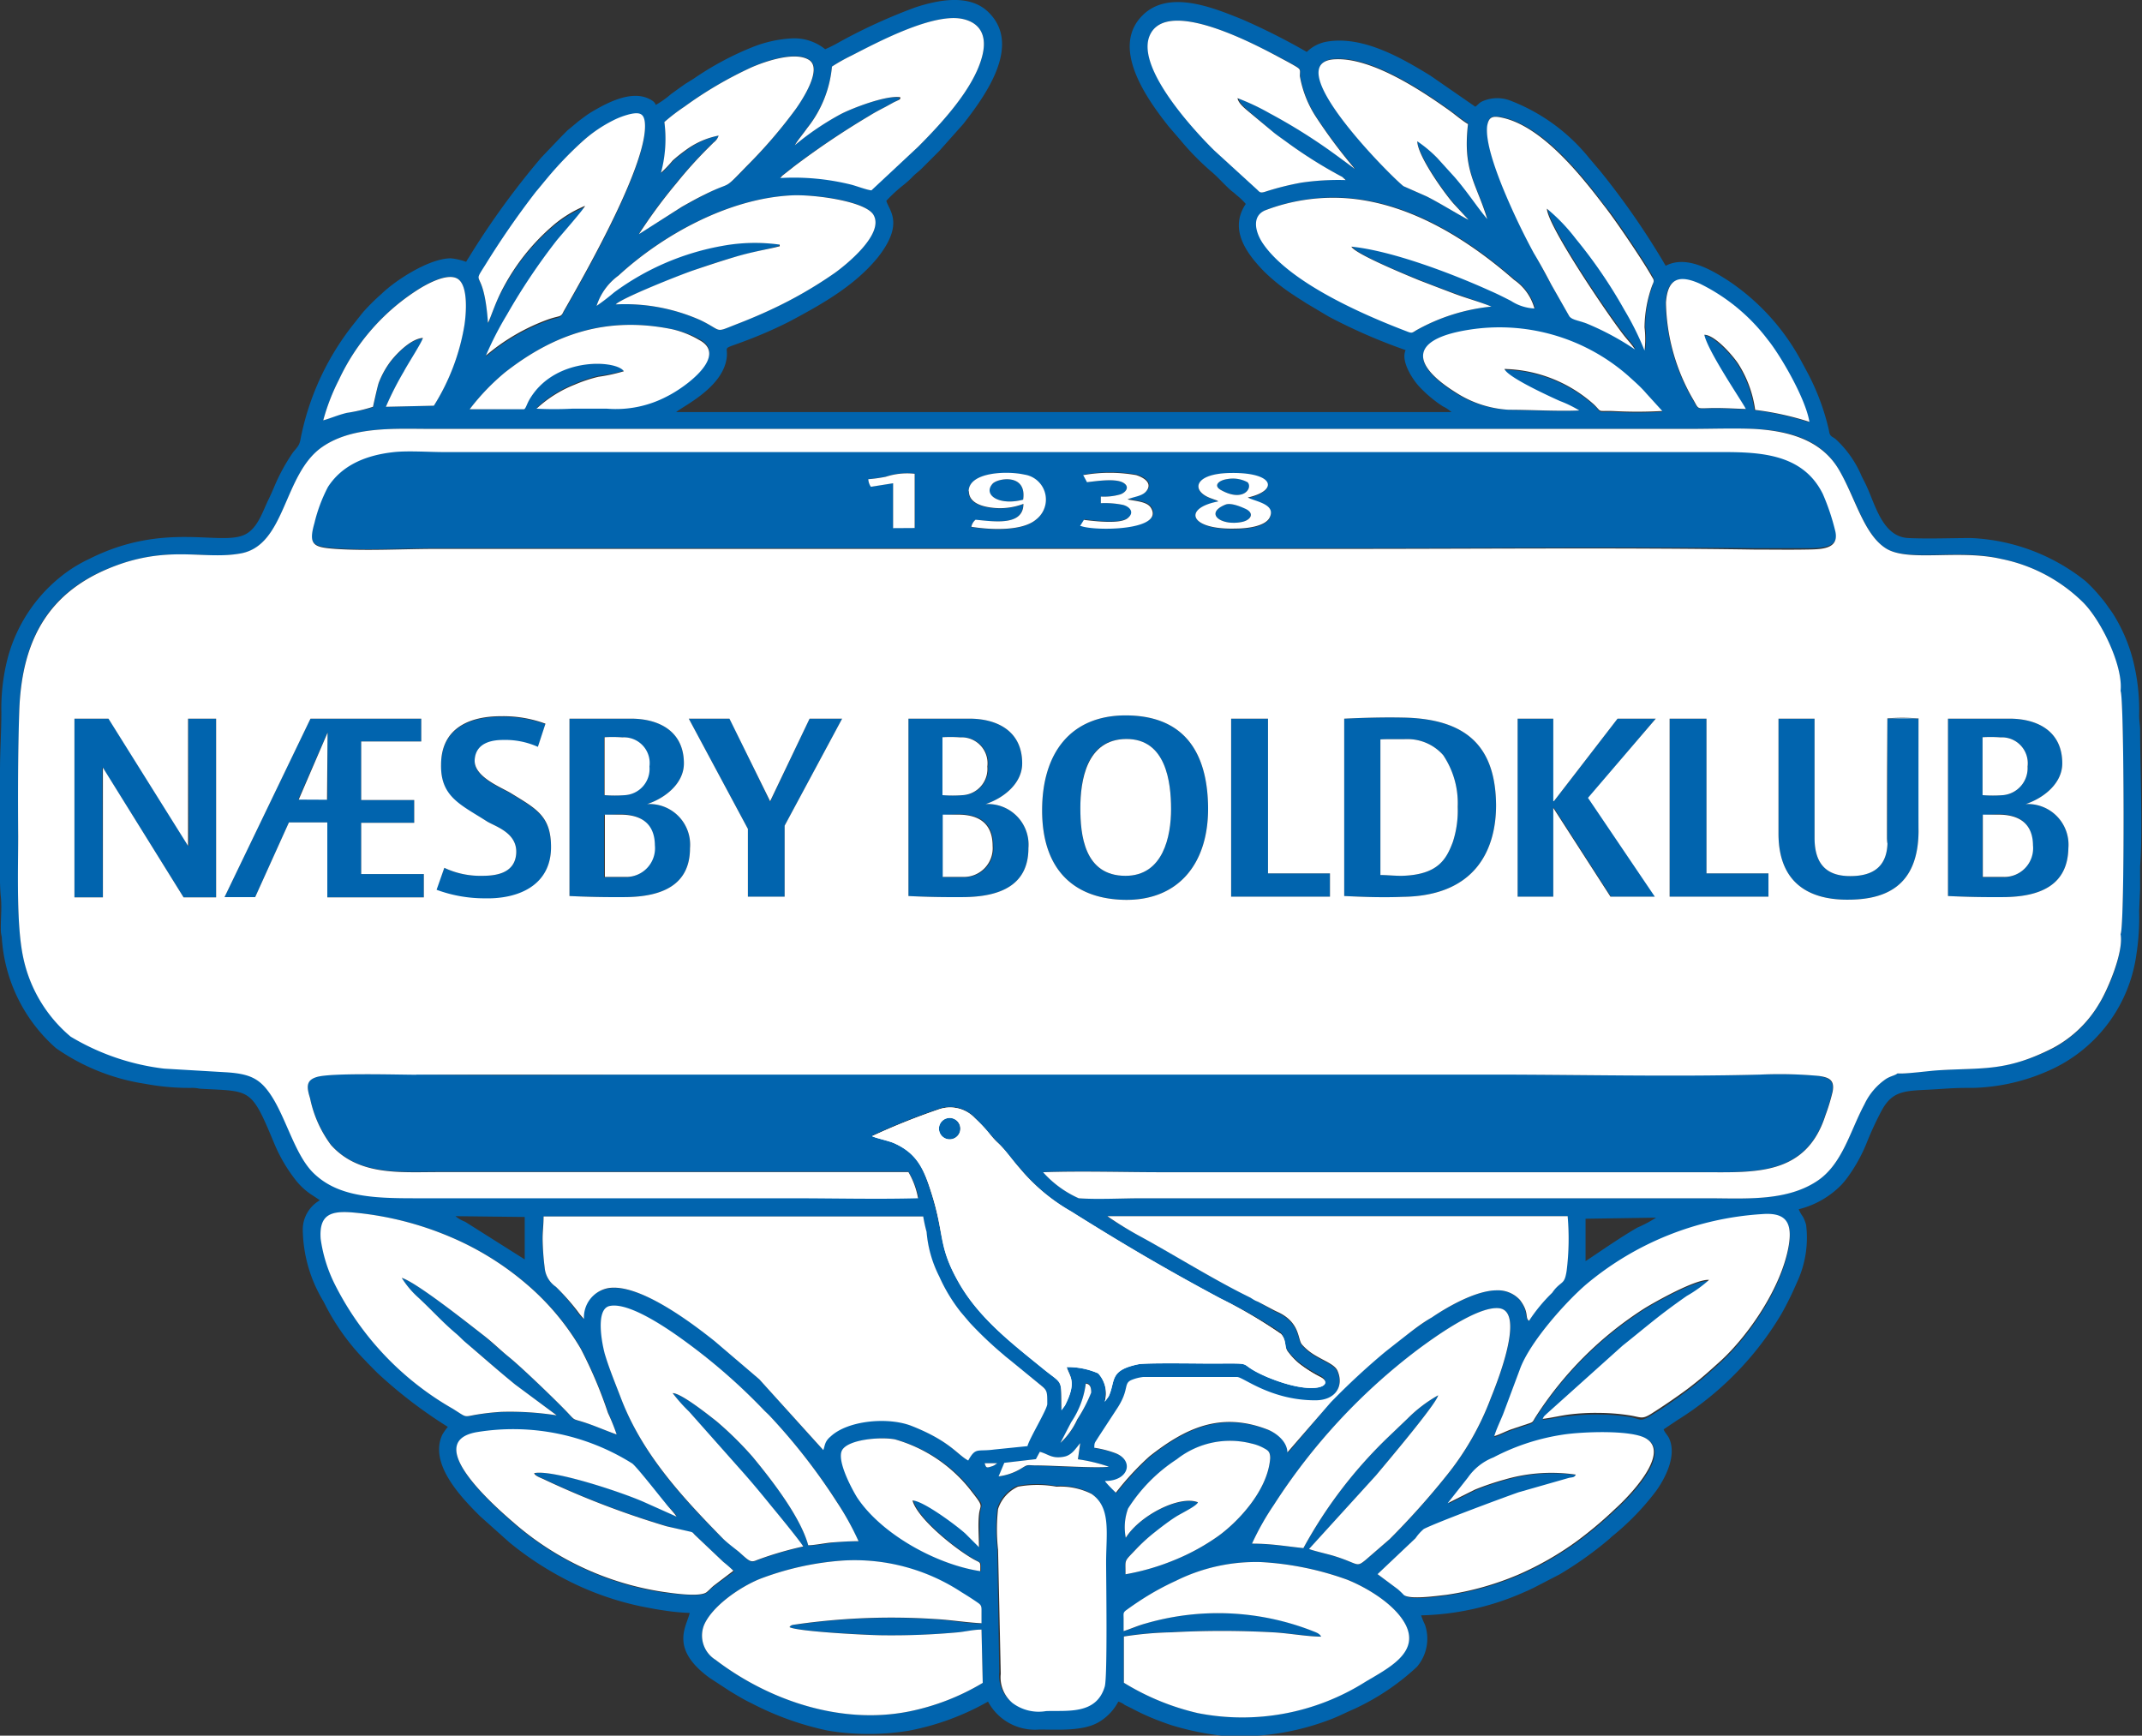 <svg xmlns="http://www.w3.org/2000/svg" viewBox="0 0 157.98 128"><rect x="0" y="0" width="157.98" height="128" fill="#333333" stroke="none"/><defs><style>.cls-1{fill:#0164ae;}.cls-1,.cls-2,.cls-3{fill-rule:evenodd;}.cls-2{fill:#84b4d7;}.cls-3{fill:#fff;}</style></defs><g id="Layer_2" data-name="Layer 2"><g id="Layer_1-2" data-name="Layer 1"><path class="cls-1" d="M60.86,3.63a3.64,3.64,0,0,0-2.45-.8,9.18,9.18,0,0,0-3,.68,22.37,22.37,0,0,0-4.26,2.3l-.58.36c-.38.26-.72.51-1.08.77a6.87,6.87,0,0,1-1.13.8c-.06-.24-.32-.37-.53-.47-1.34-.63-3.14.36-4.22,1-.33.2-.62.43-.93.66l-.83.69-.4.4-1.52,1.59a59.3,59.3,0,0,0-5.25,7.21c-.12.2-.2.3-.3.49a4.68,4.68,0,0,0-1.13-.26c-1.55,0-4,1.55-5.12,2.63a15.76,15.76,0,0,0-1.36,1.35L26,24a19.71,19.71,0,0,0-3.83,8.36c-.08.54-.32.68-.6,1.06a14.12,14.12,0,0,0-1.37,2.54c-.12.28-.22.51-.35.78-.45.89-.81,2.19-1.76,2.67-1.77.91-5.94-1-11.51,1.81a10.55,10.55,0,0,0-1.4.79A11.47,11.47,0,0,0,.56,48.56a14.93,14.93,0,0,0-.46,4C.1,54,0,55.38,0,56.91c0,1.7-.1,7.79.06,9.22.08.71,0,1.53,0,2.25,0,.35,0,.39.07.72a11.83,11.83,0,0,0,4,8.2,15.53,15.53,0,0,0,6.58,2.63,17.53,17.53,0,0,0,3.48.3c.36,0,.42.06.72.07,3.59.19,3.61-.07,5.28,3.94a11.59,11.59,0,0,0,1.69,2.88,5,5,0,0,0,1.24,1.08l.36.24c.14.09,0,0,.11.08a2.49,2.49,0,0,0-1.26,2.12A10.49,10.49,0,0,0,23.87,96,16.67,16.67,0,0,0,27,100.4l.06.07.75.76a34.33,34.33,0,0,0,5.22,4,3.93,3.93,0,0,0-.41.58c-1,2.16,1.42,4.64,2.78,6l2.17,1.94a23.48,23.48,0,0,0,3.68,2.48,21.79,21.79,0,0,0,6,2.23c.62.12,1.09.22,1.74.31a15.38,15.38,0,0,0,1.88.18c-.23,1-1.51,2.61,1.45,4.78l1.53,1c.52.31,1,.61,1.61.9a21.87,21.87,0,0,0,5.6,2,18.31,18.31,0,0,0,6,0,19,19,0,0,0,5.81-2.14,3.92,3.92,0,0,0,3.78,2.06c1.41,0,3.25.14,4.41-.56a3.79,3.79,0,0,0,1.42-1.5,1.47,1.47,0,0,1,.48.25l.49.24a17.08,17.08,0,0,0,2,.91c.35.13.74.28,1.08.38a20.6,20.6,0,0,0,3.64.74,18.71,18.71,0,0,0,7.89-1.18c.65-.24,1.17-.52,1.8-.79a17.54,17.54,0,0,0,4.64-3.11,3.19,3.19,0,0,0,.6-3.1,6.53,6.53,0,0,1-.29-.7,19.81,19.81,0,0,0,7.67-1.74c.27-.11.39-.18.63-.29l1.93-1a26.69,26.69,0,0,0,3.6-2.56c.1-.08.14-.13.24-.22a18.91,18.91,0,0,0,3.29-3.4c.65-.92,1.52-2.58.93-3.85-.11-.24-.34-.44-.4-.66l1-.67a23.19,23.19,0,0,0,7.68-7.83,23.55,23.55,0,0,0,1.14-2.31,7.78,7.78,0,0,0,.69-4.25,2.67,2.67,0,0,0-.24-.62,2.75,2.75,0,0,1-.31-.55,6.63,6.63,0,0,0,3.16-1.81,6.08,6.08,0,0,0,.39-.47,11.69,11.69,0,0,0,1.51-2.73,24.1,24.1,0,0,1,1.08-2.31c.78-1.4,1.65-1.41,3.47-1.5,1.32-.07,1.77-.14,3.24-.13a14.58,14.58,0,0,0,5.52-1.24,11,11,0,0,0,6.54-8.63,17.78,17.78,0,0,0,.2-3.19l.07-1.59c0-.52,0-1.21,0-1.72.2-2.39,0-7.54,0-10,0-.4-.07-.64-.07-1.12a15.06,15.06,0,0,0-.48-4.16,12.13,12.13,0,0,0-1.4-3.24c-.16-.26-.29-.41-.46-.66a7,7,0,0,0-.52-.67,11,11,0,0,0-1.1-1.16,14.53,14.53,0,0,0-8.43-3.17c-1.49,0-3.17.07-4.64,0-1.88-.09-2.42-2.42-3.07-3.82-.12-.27-.25-.5-.37-.75a7.86,7.86,0,0,0-1.92-2.73c-.2-.16-.35-.17-.44-.4a2.47,2.47,0,0,1-.06-.29,17.32,17.32,0,0,0-1.56-4.19l-.4-.74a16.49,16.49,0,0,0-5.5-6.09c-1.25-.8-3.06-1.86-4.57-1.07A56.67,56.67,0,0,0,118,12.59l-.79-.93a13.83,13.83,0,0,0-5.87-4.26,2.7,2.7,0,0,0-2.05.09c-.26.14-.26.23-.48.38L105.5,5.58c-2.13-1.31-4.94-2.93-7.57-2.52a2.79,2.79,0,0,0-1.55.77,48.17,48.17,0,0,0-4.76-2.4C89.55.6,86.26-.79,84.31,1.09c-2.47,2.38.27,6.2,1.88,8.23l.86,1a19.52,19.52,0,0,0,2.19,2.25c.57.46,1,1,1.6,1.52a3.18,3.18,0,0,1,.36.3,4.68,4.68,0,0,1,.68.65c-1.27,1.89.08,3.68,1.37,5a14,14,0,0,0,2.22,1.76c.29.2.57.36.85.55l1.68,1a41.16,41.16,0,0,0,5.67,2.47c-.39.83.57,2.27,1.11,2.8a9.28,9.28,0,0,0,1.64,1.35,2.56,2.56,0,0,1,.63.42H49.87c.51-.44,3.26-1.72,3.69-3.79.27-1.32-.7-.62,2-1.69.91-.36,1.75-.74,2.61-1.17C60.5,22.5,63,21.12,64.73,19c2-2.53.83-3.48.64-4.19a11,11,0,0,1,1.32-1.21,6.24,6.24,0,0,0,.65-.6c.23-.23.42-.35.67-.6l1.25-1.25,1.78-2c1.65-2.11,4.39-5.89,1.8-8.31C71.44-.46,69.18,0,67.52.54A41.15,41.15,0,0,0,62,3.05,10.65,10.65,0,0,1,60.86,3.63Zm38.41,9.64a18.66,18.66,0,0,0-3.27.19,20.51,20.51,0,0,0-2.7.68c-.37.11-.39,0-.6-.2l-3.12-2.85c-.86-.84-5.88-5.95-4.76-8.49,1.26-2.86,7.88.76,9.74,1.72.34.18.79.41,1.11.62s.19.26.22.66a8,8,0,0,0,1.18,3A38.48,38.48,0,0,0,100,12.49c-.65-.43-1.33-1-2-1.46a41.72,41.72,0,0,0-4.3-2.66,16.65,16.65,0,0,0-2.36-1.11c.07.37.55.74.83,1L94,9.82c.34.27.64.47,1,.73A33.71,33.71,0,0,0,99,13.05ZM61.36,4.91A13.37,13.37,0,0,1,62.8,4.1c2-1,6.14-3.23,8.29-2.68,1.31.33,1.75,1.36,1.31,2.87-.69,2.39-3.1,4.94-4.68,6.53L64.27,14c-.41,0-1.08-.32-1.52-.43a17.51,17.51,0,0,0-5.21-.48l0,0,.07-.09,0,0,.89-.7a60.4,60.4,0,0,1,5.55-3.73c.38-.24.77-.44,1.19-.66l.6-.33c.45-.24.46-.19.49-.38C65.36,7,62.8,8,62,8.42a20.56,20.56,0,0,0-3.4,2.29c.23-.39.61-.83.91-1.26A8.48,8.48,0,0,0,61.36,4.91ZM49,9a14.16,14.16,0,0,1,1.51-1.16,28.82,28.82,0,0,1,4.93-2.89c.91-.4,3.15-1.22,4.23-.56s-.54,3-.93,3.59a36.11,36.11,0,0,1-3.63,4.26c-1.88,1.94-1,1-3.12,2.12-.6.29-1.11.58-1.68.9l-3.21,2a38.12,38.12,0,0,1,2.79-3.78,31.6,31.6,0,0,1,2.32-2.58l.4-.4A1,1,0,0,0,53,10a6,6,0,0,0-2.42,1.12,11.28,11.28,0,0,0-.95.76,8.72,8.72,0,0,1-.86.9A9.61,9.61,0,0,0,49,9Zm59.33,7.22c-.41-.18-2.17-1.27-3.1-1.73l-1.7-.75c-.94-.75-9.41-9.22-5-9.41,2.68-.11,6.29,2.28,8.39,3.78.43.31,1,.78,1.37,1-.4,3.51.61,4.4,1.42,7-.68-.78-1.36-1.92-2.4-3.08L106,11.65a9.56,9.56,0,0,0-1.46-1.27c0,1,1.9,3.7,2.66,4.58ZM36,23.84c-.31-4.28-1.29-2.54-.17-4.32a62.26,62.26,0,0,1,3.69-5.33c.28-.36.52-.66.83-1A26.82,26.82,0,0,1,43,10.39a10.18,10.18,0,0,1,2.19-1.46,5.82,5.82,0,0,1,1.29-.48c.7-.15,1,0,1.07.62.32,2.88-4.18,10.82-6,14-.25.45-.26.26-1.2.6a15,15,0,0,0-4.52,2.64,24.14,24.14,0,0,1,1.54-3,45.91,45.91,0,0,1,3.67-5.48c.23-.29,2-2.32,2.1-2.56a8.82,8.82,0,0,0-2.5,1.57,15.78,15.78,0,0,0-3.49,4.39C36.53,22.28,36.2,23.43,36,23.84Zm82.6-8.4c.71.91,2.68,3.82,3.29,4.93.17.3.08.36,0,.67a9.35,9.35,0,0,0-.55,3.06,6.93,6.93,0,0,1,0,1.7,21.14,21.14,0,0,0-1.49-3,35.8,35.8,0,0,0-3.58-5.24,13.37,13.37,0,0,0-2.13-2.22c0,1.2,4.3,7.55,5.59,9.23.29.39.67.77.9,1.15A19.86,19.86,0,0,0,117,23.83c-.59-.22-1.07-.26-1.26-.53L114.42,21c-.44-.78-.85-1.57-1.28-2.37a50,50,0,0,1-2.34-4.95c-.42-1.06-1.23-3.18-1.1-4.39.07-.7.39-.8,1.11-.64C113.93,9.3,117,13.33,118.57,15.44ZM44,22.56a4.43,4.43,0,0,1,1.61-2.24c3.24-3,8.07-5.67,12.73-5.91,1.59-.09,5.38.36,6.05,1.4.92,1.44-2.15,3.83-2.82,4.31a31.09,31.09,0,0,1-4.71,2.71c-.83.39-1.74.77-2.65,1.12-1.54.61-.92.46-2.54-.33a13.68,13.68,0,0,0-6.27-1.17c.4-.45,4.81-2.17,5.78-2.52s2-.69,3.11-1,2-.48,2.9-.72c.35-.1.22,0,.27-.19a13.21,13.21,0,0,0-4.2.09,19.06,19.06,0,0,0-8,3.43A16.44,16.44,0,0,1,44,22.56Zm66,.05a14.17,14.17,0,0,0-5.5,1.73c-.3.19-.32.23-.69.08-3.39-1.29-8.71-3.65-10.64-6.52-.52-.79-.82-1.95.17-2.4a14,14,0,0,1,6.28-.88c4.61.43,8.81,3.12,12.1,6a3.76,3.76,0,0,1,1.5,2.11,3.45,3.45,0,0,1-1.73-.56c-.5-.26-1-.51-1.51-.74-2.8-1.25-7.28-3-10.26-3.26.24.57,4.47,2.28,5,2.48.88.36,1.71.67,2.62,1S109.18,22.27,110,22.61ZM23.84,31A15.35,15.35,0,0,1,25,28a15.8,15.8,0,0,1,5.77-6.62c.57-.36,2.22-1.35,3-.81s.6,2.58.47,3.42A16.06,16.06,0,0,1,32,29.92L28.46,30a23.38,23.38,0,0,1,1.33-2.57c.27-.52,1.33-2.15,1.4-2.47-1,.07-2.11,1.33-2.5,1.89a6.49,6.49,0,0,0-.76,1.43c-.1.29-.39,1.72-.42,1.76a12.27,12.27,0,0,1-1.94.39C24.91,30.59,24.41,30.82,23.84,31Zm104.89-.82c-.76,0-1.49-.08-2.26-.07-1.45,0-1.15.18-1.63-.64a14.69,14.69,0,0,1-2-7.14c.1-1.84,1-2,2.47-1.39a14,14,0,0,1,5,4.12c.88,1.1,2.79,4.3,3.08,6.07a21.77,21.77,0,0,0-4-.88,8.44,8.44,0,0,0-1.24-3.39c-.36-.56-1.72-2.11-2.51-2.15C125.94,26,128.56,29.76,128.73,30.16Zm-94.09,0a16.66,16.66,0,0,1,2.61-2.72c3.54-2.77,7.41-4.2,12.32-3.18a6.93,6.93,0,0,1,2,.72c2.19,1.14-1,3.48-2.34,4.15a8.09,8.09,0,0,1-4.45.92c-.86,0-1.71,0-2.58,0a25.5,25.5,0,0,1-2.62,0,9,9,0,0,1,2.81-1.77,10.76,10.76,0,0,1,1.74-.58A12.85,12.85,0,0,0,46,27.35c-.51-.81-4.9-1.1-6.84,1.89a3.1,3.1,0,0,0-.26.47c-.07.14-.17.4-.27.44Zm81.84.09c-1.63.07-3.53,0-5.19-.05A8,8,0,0,1,107.38,29c-3.29-2.05-3.45-3.92.89-4.62a14.38,14.38,0,0,1,11.81,3.38c.46.42.92.81,1.33,1.25l1.19,1.36a32.51,32.51,0,0,1-3.69,0c-1.16,0-.74.11-1.35-.48a10.26,10.26,0,0,0-6.6-2.62c.22.61,3.39,2.05,4.08,2.36A8.74,8.74,0,0,1,116.48,30.27ZM156.39,51c.28.4.33,17.37,0,17.93.25,1.38-1,4.28-1.57,5.11a8.69,8.69,0,0,1-3.41,3.28C148,79,146.3,78.72,143,78.92c-.74,0-2.48.29-3.05.23-.17.15-.46.18-.82.39a4.66,4.66,0,0,0-1.62,1.89c-1.07,2-1.64,4.49-3.57,5.71-2.32,1.47-5.33,1.22-8,1.22H84.19c-1.43,0-3.26.1-4.63,0a7.76,7.76,0,0,1-2.63-1.92c2.88-.11,5.95,0,8.85,0h39.83c3.78,0,7.57.29,9-4.19a14.42,14.42,0,0,0,.53-1.74c.15-.87-.27-1-1-1.17a31.38,31.38,0,0,0-4.35-.1c-6.55.16-13.24,0-19.81,0H50.53c-6.61,0-13.22.07-19.82,0-1.28,0-6.24-.15-7.32.16-.85.24-.77.77-.52,1.58a8.67,8.67,0,0,0,1.54,3.43c2,2.29,5.09,2,7.89,2H67a5.82,5.82,0,0,1,.75,1.91c-3.08.08-6.26,0-9.36,0H30.52c-3.11,0-5.68-.13-7.46-1.92-1.41-1.42-2-4.33-3.3-6-.76-1-1.56-1.29-3.23-1.38l-4.42-.26a17.35,17.35,0,0,1-6.9-2.36,10.41,10.41,0,0,1-3.5-5.85c-.51-2.39-.35-6.33-.37-8.92,0-3,0-6.19.08-9.21.18-5.53,2.36-9.2,7.72-10.91,3.73-1.19,6.06-.24,8.59-.68,3.38-.59,3.15-5.86,6.05-7.87,2.22-1.54,5.34-1.33,8-1.33h92.91c1.51,0,3.15-.06,4.64,0,2.57.1,5,.76,6.29,3,1.21,2,1.86,4.79,3.47,5.81s5.38,0,8.5.78a11.91,11.91,0,0,1,6.06,3.22C155,45.8,156.59,49.14,156.39,51ZM64.32,83.75a49.72,49.72,0,0,1,5-2,2.51,2.51,0,0,1,2.58.67c1,1,1,1.13,1.69,1.82s1,1.25,1.59,1.85A13.9,13.9,0,0,0,79,89.34c3.75,2.35,7,4.27,11,6.41a36,36,0,0,1,4.45,2.51c.41.45.25,1,.47,1.26a5,5,0,0,0,.86.92,9.69,9.69,0,0,0,1.58,1c1.09.58-.35,1.49-3.92,0-2.61-1.09-.41-1-4.29-1-.89,0-4.64-.06-5.21.05-2.16.45-1.67,1.22-2.2,2.37l-.29.4a2.19,2.19,0,0,0-.49-2.1,5.62,5.62,0,0,0-2.32-.46c.22.72.78,1.07-.13,2.84l-.25.34c0-2.33.14-1.82-1.29-3-2.27-1.83-4.93-3.87-6.34-6.45s-1-3.45-2-6.59c-.54-1.7-1-2.87-2.72-3.64C65.59,84.1,64.53,83.88,64.32,83.75ZM33.59,89.69l5.11.06v3.13L34.3,90.1a2.46,2.46,0,0,1-.66-.37Zm48.08,0H115.6a19.11,19.11,0,0,1-.07,4c-.15,1-.32.78-.84,1.35a3.4,3.4,0,0,0-.23.3,12.08,12.08,0,0,0-1.71,2.07c-.32-.24,0-.59-.66-1.53a2.18,2.18,0,0,0-1.72-.72c-1.59,0-3.76,1.36-4.79,2-.68.45-1.33.92-2,1.41l-.23.18-.74.58-.48.38a52.88,52.88,0,0,0-4,3.71L95,107.14c0-.85-.9-1.48-1.53-1.71-3.42-1.29-6-.08-8.64,2a20.41,20.41,0,0,0-2.48,2.68c-.06,0-.75-.78-.8-.86,1.8,0,2.17-1.57.69-2.08a7.63,7.63,0,0,0-1.48-.37c0-.4,0-.34.29-.77l1.28-2c1-1.49.51-1.92,1.11-2.2a3.24,3.24,0,0,1,.89-.23h6.89c.45,0,2.47,1.72,5.77,1.72,1.54,0,2.11-1.09,1.64-2.17-.2-.46-.89-.69-1.64-1.14a4,4,0,0,1-1-.82c-.29-.39-.15-1.44-1.44-2.21-.22-.13-.39-.19-.62-.31L92.78,96c-.25-.12-.36-.21-.59-.33l-.62-.31c-2.48-1.24-5.24-3-7.6-4.26A26.18,26.18,0,0,1,81.67,89.71ZM116.94,93l0-3.12,5.2-.08a9.1,9.1,0,0,1-1.35.72C119.49,91.24,117,93,116.94,93ZM45.48,105.8c-.8-.28-1.54-.64-2.44-.91s-.62-.11-1.1-.62c-.77-.83-3.45-3.41-4.39-4.17-.62-.5-1.16-1-1.82-1.56-1.1-.85-5-4-6.1-4.29a6.73,6.73,0,0,0,1.24,1.47c1,.91,1.77,1.81,2.78,2.65.25.21.44.43.69.64,1.18.95,2.3,2,3.66,3.1l3.09,2.28a22.34,22.34,0,0,0-4.06-.26,17.71,17.71,0,0,0-1.94.22c-.89.16-.61.21-1.67-.45a21.87,21.87,0,0,1-8.68-9.14,10.78,10.78,0,0,1-1.06-3.39c-.13-1.85.81-2.09,2.5-1.93a23.71,23.71,0,0,1,7.06,1.79,21.5,21.5,0,0,1,5.54,3.41,18.64,18.64,0,0,1,4.09,4.85,32.6,32.6,0,0,1,2,4.72A15.1,15.1,0,0,1,45.48,105.8Zm68.3-1.08c.1-.22.09-.18.32-.4l5.57-5c1.91-1.52,2.61-2.18,4.74-3.67a9.35,9.35,0,0,0,1.64-1.18c-1-.08-4,1.62-4.72,2.07a26.4,26.4,0,0,0-8.12,8.11c-.17.29-.15.31-.46.41l-1.29.43c-.44.16-.84.38-1.25.5.15-.51.44-1.11.65-1.62l1.23-3.29c.71-2.06,3.4-5.06,4.93-6.33a22.31,22.31,0,0,1,12.91-5.09c1.73-.14,2.33.51,2,2.29-.52,3.12-3,6.67-5,8.51-.91.82-1.44,1.31-2.44,2.07-.83.62-1.71,1.25-2.67,1.83s-.74.26-1.76.12a14.76,14.76,0,0,0-2.11-.16,15.7,15.7,0,0,0-2.17.11C115.13,104.47,114.45,104.64,113.78,104.72ZM40,91.37c0-.6.07-1,.07-1.66h28a11,11,0,0,0,.25,1.14,8.83,8.83,0,0,0,.94,3.3,12.24,12.24,0,0,0,1.57,2.6l.67.79A27.62,27.62,0,0,0,74,99.93c.14.13.24.2.4.33l2.35,1.89c.48.35.44.48.44,1.35,0,.39-1.33,2.56-1.46,3.11l-2.46.25c-1.26.17-1.35-.24-1.91.81-.81-.43-1.33-1.42-4.15-2.54-1.76-.69-4.76-.43-6,.77-.47.43-.41.75-.54,1L56,101.72l-3.24-2.79c-1.62-1.29-5.57-4.31-7.87-3.91A2.19,2.19,0,0,0,43,97.27a4.94,4.94,0,0,1-.48-.58A17.17,17.17,0,0,0,41,94.9a1.91,1.91,0,0,1-.83-1.43A19,19,0,0,1,40,91.37Zm23.33,22.31c-.66,0-1.28,0-1.92.09s-1.31.21-1.79.21c-.58-2.13-2.78-4.92-4.1-6.52a25.5,25.5,0,0,0-2.67-2.63c-.45-.35-2.58-2.09-3.23-2.07a12.06,12.06,0,0,0,1.22,1.37l3.7,4.17c.85,1,1.59,1.86,2.4,2.84.4.48,2.1,2.55,2.31,2.93a25.53,25.53,0,0,0-3.41,1c-.47.21-.57.08-1.33-.6-.38-.36-.86-.71-1.2-1-3-3-5.93-6.22-7.5-10.33-.4-1.05-.88-2.2-1.17-3.27-.24-.91-.7-3.26.34-3.51,1.59-.38,5.09,2.25,6,2.9a43.27,43.27,0,0,1,5.32,4.69c.18.2.38.36.56.56a44.17,44.17,0,0,1,4.9,6.3A20.35,20.35,0,0,1,63.32,113.68Zm33.23.55,4.94-5.43c.8-1,4.46-5.28,4.58-5.9a10.34,10.34,0,0,0-2.26,1.72l-1.36,1.3a33.64,33.64,0,0,0-6.32,8.25c-1.35-.14-2.36-.31-3.79-.33a19.54,19.54,0,0,1,1.6-2.85,44.55,44.55,0,0,1,10.69-11.5c.92-.69,4.29-3.19,5.93-3,2,.23-.22,5.66-.62,6.66a20.6,20.6,0,0,1-3.26,5.69,57.55,57.55,0,0,1-4.19,4.68l-1.78,1.54c-.72.59-.49.25-2.42-.33C98,114.63,96.68,114.32,96.55,114.23Zm-18.32-7.82.79-1.52A6.59,6.59,0,0,0,80.08,102c.33,0,.4.3.4.66a11.24,11.24,0,0,1-1,2A5.44,5.44,0,0,1,78.23,106.41Zm1.27,1.22a12.21,12.21,0,0,1,2.29.55c-.93.12-4.14-.05-5.49-.1-.57,0-.51-.06-.92.19a4.21,4.21,0,0,1-1.73.62l.42-1,2.33-.27.29-.54c.62.15.86.53,1.78.36.59-.1.86-.6,1.2-1Zm-29.56,4.22-2.39-1.07c-1.64-.73-6.73-2.42-8.11-2.14,0,.21.55.37.76.48a63.73,63.73,0,0,0,9,3.44l1.63.42c.31.07.28.06.46.26l2.11,2a9.54,9.54,0,0,1,.74.65L52.64,117c-.19.16-.31.3-.49.45-.45.38-2.51.07-3.21,0a21.68,21.68,0,0,1-11-5.07c-1.25-1.08-6.93-6-2.78-6.71A16.5,16.5,0,0,1,46.67,108c.33.24,2,2.42,2.45,2.92C49.35,111.16,49.77,111.57,49.94,111.85Zm22.31,2.25-1-1c-.72-.65-3.15-2.46-3.9-2.44.36,1.31,3.08,3.52,4.48,4.32.58.33.5.13.52.89-3.24-.49-7.3-2.73-9.09-5.44-.27-.42-1.6-2.83-1.12-3.52s2.8-1,3.87-.76a10.84,10.84,0,0,1,5.77,3.91c.89,1.13.55.72.49,1.65S72.28,113.31,72.25,114.1Zm29.35,2,2.8-2.65a3.43,3.43,0,0,1,.67-.65c1-.51,6.05-2.39,7-2.71l3.71-1.06c.26,0,.4,0,.5-.24a12.32,12.32,0,0,0-5.27.37,19.91,19.91,0,0,0-2.18.74l-2,1,1.49-1.89a4.12,4.12,0,0,1,1.89-1.49,16.19,16.19,0,0,1,5.14-1.68c1.34-.21,5.16-.38,6.18.33,1.72,1.19-1.44,4.33-2.35,5.15a29.22,29.22,0,0,1-2.8,2.36,22.7,22.7,0,0,1-4.35,2.49,21.34,21.34,0,0,1-5.32,1.49c-.67.09-2.69.39-3.12,0a6,6,0,0,0-.44-.42ZM83,116.1c0-1.18-.15-.88.79-1.86A12.94,12.94,0,0,1,85.19,113c.45-.36,1-.78,1.53-1.12s1.55-.8,1.63-1.07c-1.38-.54-4.32,1-5.32,2.62a4,4,0,0,1,.17-2.16,12,12,0,0,1,3.59-3.63,6.35,6.35,0,0,1,5.52-1.17,3.33,3.33,0,0,1,.87.32c.33.18.53.26.5.76-.18,2.48-2.54,4.83-3.87,5.77A16,16,0,0,1,86.74,115,17.33,17.33,0,0,1,83,116.1Zm-10.39-8.19h.93l-.23.16a1.17,1.17,0,0,1-.24.09C72.73,108.28,72.72,108.21,72.62,107.91Zm.94,6.32a13.71,13.71,0,0,1,0-3,2.75,2.75,0,0,1,1.47-1.65,8,8,0,0,1,2.84,0,5.12,5.12,0,0,1,2.58.53c1.47,1,1.08,2.92,1.08,5.06,0,1.06.11,8.44-.1,9.15-.62,2.1-2.78,1.75-4.38,1.75a3.22,3.22,0,0,1-2.48-.6,2.47,2.47,0,0,1-.86-2.15Zm9.34,6.06c0-.29,0-.6,0-.89s-.06-.47.23-.68.75-.53,1.14-.78a20,20,0,0,1,2.49-1.36A13.27,13.27,0,0,1,93,115.2a22.26,22.26,0,0,1,6.35,1.29c1.52.61,3.59,1.87,4.33,3.36,1,2.05-1.34,3.19-3,4.18a17,17,0,0,1-12.34,2.3,18.19,18.19,0,0,1-5.46-2.24v-3.41a26.18,26.18,0,0,1,3.51-.31,68.76,68.76,0,0,1,7.46,0c1.19.06,2.47.31,3.61.32-.13-.26-.43-.33-.69-.44a19.14,19.14,0,0,0-12.26-.53C84,119.88,83.39,120.14,82.9,120.29ZM58.23,120c.61.33,5.87.57,6.94.6a53.91,53.91,0,0,0,5.5-.22c.58-.06,1.13-.17,1.72-.2l.09,3.93a17.19,17.19,0,0,1-5.4,2.1c-5,1-10.39-.8-14.32-3.81a2.1,2.1,0,0,1-.84-2.54c.56-1.34,2.52-2.75,4.08-3.4a21.32,21.32,0,0,1,6.13-1.37,14.36,14.36,0,0,1,8.78,2.36c.4.24.74.46,1.12.72s.33.17.34.56,0,.68,0,1c-1.09,0-2.28-.25-3.42-.31a49.75,49.75,0,0,0-10,.36C58.49,119.84,58.35,119.8,58.23,120Z"/><path class="cls-1" d="M29.06,33.29c-2.35.25-3.95,1.13-4.88,2.57a11.5,11.5,0,0,0-1,2.67c-.5,1.63-.05,1.78,1.53,1.9,2.31.17,5.06,0,7.44,0l67.32,0c10,0,20-.1,29.95,0,1.24,0,2.49,0,3.72,0s2.53,0,2.26-1.31a16.61,16.61,0,0,0-.93-2.79c-1.59-3.22-5.12-3.09-8.16-3.09H32.77C31.65,33.26,30.12,33.18,29.06,33.29ZM82.8,37.23a6.58,6.58,0,0,0-1.61-.12v-.49a4.31,4.31,0,0,0,1.44-.16c.39-.14.69-.52.29-.81-.55-.41-2-.17-2.7-.1L79.94,35a11.16,11.16,0,0,1,3.91,0c.48.14,1.22.54.77,1.15-.31.42-.92.42-1.41.64.65.14,1.45.16,1.73.63,1,1.68-4.21,1.72-5.17,1.33,0,0,0,0,0,0s0,0-.06,0l.28-.45c.83.1,2.53.35,3.21-.11S83.33,37.36,82.8,37.23Zm-18.75-1.9a10.83,10.83,0,0,0,1.29-.18,5.06,5.06,0,0,1,2.13-.22v4H65.88V35.63l-1.64.26A1.1,1.1,0,0,1,64.05,35.33ZM89.85,37a.35.35,0,0,0-.15-.09l-.44-.16c-1.46-.56-1.19-1.84,1.62-1.85,3.08,0,3.42,1.3,1.15,1.84.51.29,2.12.46,1.61,1.48-.32.64-1.64.79-2.49.81C87.72,39.09,87.2,37.48,89.85,37Zm-14.39.18a4.84,4.84,0,0,1-2.4.27c-.77-.1-1.64-.4-1.62-1.2,0-1.42,2.82-1.52,4.11-1.23a1.86,1.86,0,0,1,.85,3.31c-1,.86-3.28.78-4.78.54a.91.91,0,0,1,.31-.52C73.25,38.45,75.47,38.82,75.46,37.16Z"/><path class="cls-1" d="M75.46,36.85c.29-1.94-1.83-1.6-2.24-1.19C72.41,36.48,73.66,37.32,75.46,36.85Z"/><path class="cls-1" d="M90.37,37.22c-1.58.65-.3,1.59,1.24,1.27.65-.14.92-.63.28-1C91.53,37.37,90.77,37.05,90.37,37.22Z"/><path class="cls-1" d="M90.52,35.33c-.6.08-1.08.47-.47.81,1.64.92,2.36-.14,2-.57A2.28,2.28,0,0,0,90.52,35.33Z"/><path class="cls-1" d="M69.81,82.47A.79.79,0,0,0,70.24,84,.79.79,0,1,0,69.81,82.47Z"/><path class="cls-2" d="M139.17,62.21c.2-.34.1-8.68.09-9.16h2.19l0,8.31s0,0,.06-.15c.09-.54,0-8,0-8.2a12.22,12.22,0,0,0-2.27,0Z"/><path class="cls-1" d="M143.67,66.08V53h4.54c2,0,3.89.88,3.89,3.3,0,1.46-1.35,2.55-2.7,3v0a3,3,0,0,1,3.15,3.25c-.05,2.68-2,3.6-4.83,3.61C146.3,66.17,145.08,66.15,143.67,66.08Zm2.55-11.71v4.27a9.64,9.64,0,0,0,1.52,0,2,2,0,0,0,1.8-2.11,1.91,1.91,0,0,0-2-2.15A9.83,9.83,0,0,0,146.22,54.37Zm0,5.73v4.59q.74,0,1.47,0a2.12,2.12,0,0,0,2.23-2.33c0-1.2-.53-2.27-2.43-2.31C147.08,60.06,146.66,60.09,146.24,60.1Z"/><path class="cls-1" d="M141.5,61.25c0,4.21-2.56,5.11-5.27,5.1-2.16,0-5.06-.73-5.06-4.88V53h2.66l0,8.79c0,2.13,1.08,2.82,2.63,2.82s2.75-.58,2.75-2.56V53h2.28Z"/><polygon class="cls-1" points="130.43 66.14 123.14 66.14 123.14 53 125.86 53 125.86 64.41 130.43 64.41 130.43 66.14"/><polygon class="cls-1" points="122.1 66.14 118.83 66.14 114.61 59.58 114.56 59.58 114.56 66.14 111.93 66.14 111.93 53 114.56 53 114.57 59.08 114.62 59.08 119.3 53 122.11 53 117.17 58.84 122.1 66.14"/><path class="cls-1" d="M99.14,66.08V53c1.45-.07,2.92-.11,4.36-.08,4.77.09,6.81,2.23,6.84,6.47,0,3-1.3,6.68-6.88,6.75C102,66.2,100.58,66.15,99.14,66.08Zm2.67-11.55v10c.46,0,1.14.07,1.6.06,2.65-.08,3.26-1.22,3.74-2.49a7.48,7.48,0,0,0,.36-2.6,6.34,6.34,0,0,0-1.07-3.81,3.5,3.5,0,0,0-2.72-1.18C103.26,54.52,102.28,54.5,101.81,54.53Z"/><path class="cls-1" d="M82.86,66.36c-3.61-.1-6-2.17-6-6.6,0-4.22,2.1-7,6.16-7,3.88,0,6,2.21,6.08,6.69C89.17,63.74,86.85,66.47,82.86,66.36Zm.2-11.86c-3,0-3.38,3.1-3.38,5.09s.27,5,3.33,5c2.79,0,3.36-2.93,3.36-4.92S86,54.48,83.06,54.5Z"/><polygon class="cls-1" points="62.11 53 57.87 60.89 57.87 66.14 55.16 66.14 55.16 61.12 50.8 53 53.82 53 56.78 59.09 56.82 59.09 59.71 53 62.11 53"/><path class="cls-1" d="M32.15,65.65,32.77,64a6.21,6.21,0,0,0,2.75.59c.85,0,2.43-.08,2.55-1.62s-1.5-2-2.15-2.39c-1.93-1.19-3.43-1.76-3.39-4.13,0-2.76,2.16-3.59,4.41-3.59a9,9,0,0,1,3.29.55l-.56,1.71a5.85,5.85,0,0,0-2.57-.51c-.83,0-2,.21-2.09,1.45s1.86,2,2.63,2.45c1.9,1.17,3,1.69,3,4,0,2.76-2.31,3.85-4.92,3.78A10.19,10.19,0,0,1,32.15,65.65Z"/><path class="cls-1" d="M24.16,54l0,4.95H22ZM18.82,66.16H16.56L22.9,53h8.17v1.68H26.64V59h3.91v1.68H26.64v3.78h4.62v1.72H24.14V60.65H21.31Z"/><polygon class="cls-1" points="15.94 66.18 13.54 66.18 7.58 56.61 7.55 56.61 7.58 66.18 5.49 66.18 5.49 53 8.02 53 13.89 62.38 13.94 62.38 13.89 53 15.94 53 15.94 66.18"/><polygon class="cls-1" points="98.09 66.14 90.81 66.14 90.81 53 93.52 53 93.52 64.41 98.09 64.41 98.09 66.14"/><path class="cls-1" d="M67,66.08V53H71.5c2,0,3.89.88,3.89,3.3,0,1.46-1.34,2.55-2.7,3v0a3,3,0,0,1,3.16,3.25c0,2.68-2,3.6-4.84,3.61C69.59,66.17,68.36,66.15,67,66.08Zm2.56-11.71v4.27a9.52,9.52,0,0,0,1.51,0,1.94,1.94,0,0,0,1.8-2.11,1.91,1.91,0,0,0-2-2.15A9.84,9.84,0,0,0,69.51,54.37Zm0,5.73,0,4.59c.49,0,1,0,1.48,0a2.12,2.12,0,0,0,2.22-2.33c0-1.2-.53-2.27-2.43-2.31C70.36,60.06,70,60.09,69.53,60.1Z"/><path class="cls-1" d="M42,66.08V53h4.54c2,0,3.9.88,3.9,3.3,0,1.46-1.35,2.55-2.71,3v0a3,3,0,0,1,3.16,3.25c0,2.68-2,3.6-4.83,3.61C44.67,66.17,43.45,66.15,42,66.08Zm2.55-11.71v4.27a9.65,9.65,0,0,0,1.52,0,1.94,1.94,0,0,0,1.79-2.11,1.9,1.9,0,0,0-2-2.15A9.83,9.83,0,0,0,44.59,54.37Zm0,5.73v4.59q.74,0,1.47,0a2.12,2.12,0,0,0,2.22-2.33c0-1.2-.52-2.27-2.42-2.31C45.45,60.06,45,60.09,44.61,60.1Z"/><polygon class="cls-3" points="24.12 58.98 24.16 54.03 22.03 58.97 24.12 58.98"/><path class="cls-3" d="M143.67,66.08V53h4.54c2,0,3.89.88,3.89,3.3,0,1.46-1.35,2.55-2.7,3v0a3,3,0,0,1,3.15,3.25c-.05,2.68-2,3.6-4.83,3.61C146.3,66.17,145.08,66.15,143.67,66.08Zm-7.44.27c-2.16,0-5.06-.73-5.06-4.88V53h2.66l0,8.79c0,2.13,1.08,2.82,2.63,2.82s2.75-.58,2.75-2.56v-.24a1.34,1.34,0,0,1-.06.4l.05-9.23a13.6,13.6,0,0,1,2.21,0h.09v1.38c0,2,0,5.55,0,6.58v.29C141.5,65.46,138.94,66.36,136.23,66.35Zm-13.09-.22V53h2.72V64.41h4.57v1.72Zm-11.21,0V53h2.63v6.08h.05L119.3,53h2.82l-5,5.84,4.93,7.29h-3.27l-4.22-6.55h0v6.55Zm-12.79,0V53c1.45-.07,2.92-.11,4.36-.08,4.77.09,6.81,2.23,6.84,6.47,0,3-1.3,6.68-6.88,6.75C102,66.2,100.58,66.15,99.14,66.08ZM15.94,53V66.18h-2.4L7.59,56.61h0l0,9.57H5.49V53H8l5.87,9.38h0l0-9.38ZM90.8,66.13V53h2.72V64.41h4.57v1.72Zm-7.94.23c-3.61-.1-6-2.17-6-6.6,0-4.22,2.1-7,6.16-7,3.88,0,6,2.21,6.08,6.69C89.17,63.74,86.85,66.47,82.86,66.36ZM67,66.08V53H71.5c2,0,3.89.88,3.89,3.3,0,1.46-1.34,2.55-2.7,3v0a3,3,0,0,1,3.16,3.25c0,2.68-2,3.6-4.84,3.61C69.59,66.17,68.36,66.15,67,66.08Zm32.48-25.6-67.32,0c-2.38,0-5.13.16-7.44,0-1.58-.12-2-.27-1.53-1.9a11.5,11.5,0,0,1,1-2.67c.93-1.44,2.53-2.32,4.88-2.57,1.06-.11,2.59,0,3.71,0h93.5c3,0,6.57-.13,8.16,3.09a16.61,16.61,0,0,1,.93,2.79c.27,1.34-1.14,1.29-2.26,1.31s-2.48,0-3.72,0C119.41,40.38,109.41,40.48,99.43,40.48ZM50.8,53h3l3,6.09h0L59.71,53h2.4l-4.24,7.89v5.24H55.16v-5ZM42,66.08V53h4.54c2,0,3.9.88,3.9,3.3,0,1.46-1.35,2.55-2.71,3v0a3,3,0,0,1,3.16,3.25c0,2.68-2,3.6-4.83,3.61C44.67,66.17,43.45,66.15,42,66.08ZM30.71,79.25c6.6,0,13.21,0,19.82,0H110c6.57,0,13.26.17,19.81,0a31.38,31.38,0,0,1,4.35.1c.75.11,1.17.3,1,1.17a14.42,14.42,0,0,1-.53,1.74c-1.44,4.48-5.23,4.19-9,4.19H85.78c-2.9,0-6-.1-8.85,0a7.76,7.76,0,0,0,2.63,1.92c1.37.1,3.2,0,4.63,0h41.75c2.7,0,5.71.25,8-1.22,1.93-1.22,2.5-3.72,3.57-5.71a4.66,4.66,0,0,1,1.62-1.89c.36-.21.65-.24.82-.39.57.06,2.31-.19,3.05-.23,3.27-.2,4.95.11,8.39-1.63A8.69,8.69,0,0,0,154.83,74c.53-.83,1.82-3.73,1.57-5.11.32-.56.27-17.53,0-17.93.2-1.83-1.41-5.17-2.75-6.52a11.91,11.91,0,0,0-6.06-3.22c-3.12-.73-6.86.26-8.5-.78s-2.26-3.76-3.47-5.81c-1.3-2.2-3.72-2.86-6.29-3-1.49-.06-3.13,0-4.64,0H31.77c-2.65,0-5.77-.21-8,1.33-2.9,2-2.67,7.28-6.05,7.86-2.53.45-4.86-.5-8.59.69C3.78,43.27,1.6,46.94,1.42,52.47c-.1,3-.1,6.17-.08,9.21,0,2.59-.14,6.53.37,8.92a10.41,10.41,0,0,0,3.5,5.85,17.35,17.35,0,0,0,6.9,2.36l4.42.26c1.67.09,2.47.37,3.23,1.38,1.26,1.65,1.89,4.56,3.3,6,1.78,1.79,4.35,1.92,7.46,1.92H58.35c3.1,0,6.28.08,9.36,0A5.82,5.82,0,0,0,67,86.44H32.3c-2.8,0-5.85.28-7.89-2A8.67,8.67,0,0,1,22.87,81c-.25-.81-.33-1.34.52-1.58,1.08-.31,6-.16,7.32-.16Zm1.82-22.84c0-2.76,2.16-3.59,4.41-3.59a9,9,0,0,1,3.29.55l-.56,1.71a5.85,5.85,0,0,0-2.57-.51c-.83,0-2,.21-2.09,1.45s1.86,2,2.63,2.45c1.9,1.17,3,1.69,3,4,0,2.76-2.31,3.85-4.92,3.78a10.19,10.19,0,0,1-3.52-.63L32.77,64a6.21,6.21,0,0,0,2.75.59c.85,0,2.43-.08,2.55-1.62s-1.5-2-2.15-2.39C34,59.35,32.49,58.78,32.53,56.41ZM22.9,53h8.17v1.68H26.64V59h3.91v1.68H26.64v3.78h4.62v1.72H24.14V60.65H21.31l-2.49,5.51H16.56Z"/><path class="cls-3" d="M44.59,54.37v4.27a9.65,9.65,0,0,0,1.52,0,1.94,1.94,0,0,0,1.79-2.11,1.9,1.9,0,0,0-2-2.15A9.83,9.83,0,0,0,44.59,54.37Z"/><path class="cls-3" d="M45.87,60.08c-.42,0-.84,0-1.26,0v4.59q.74,0,1.47,0a2.12,2.12,0,0,0,2.22-2.33C48.29,61.19,47.77,60.12,45.87,60.08Z"/><path class="cls-3" d="M69.51,54.37v4.27a9.52,9.52,0,0,0,1.51,0,1.94,1.94,0,0,0,1.8-2.11,1.91,1.91,0,0,0-2-2.15A9.84,9.84,0,0,0,69.51,54.37Z"/><path class="cls-3" d="M73.21,62.39c0-1.2-.53-2.27-2.43-2.31-.42,0-.83,0-1.25,0l0,4.59c.49,0,1,0,1.48,0A2.12,2.12,0,0,0,73.21,62.39Z"/><path class="cls-3" d="M79.68,59.59c0,1.95.27,5,3.33,5,2.79,0,3.36-2.93,3.36-4.92S86,54.48,83.06,54.5,79.68,57.6,79.68,59.59Z"/><path class="cls-3" d="M101.81,54.53v10c.46,0,1.14.07,1.6.06,2.65-.08,3.26-1.22,3.74-2.49a7.48,7.48,0,0,0,.36-2.6,6.34,6.34,0,0,0-1.07-3.81,3.5,3.5,0,0,0-2.72-1.18C103.26,54.52,102.28,54.5,101.81,54.53Z"/><path class="cls-3" d="M146.22,54.37v4.27a9.64,9.64,0,0,0,1.52,0,2,2,0,0,0,1.8-2.11,1.91,1.91,0,0,0-2-2.15A9.83,9.83,0,0,0,146.22,54.37Z"/><path class="cls-3" d="M147.5,60.08c-.42,0-.84,0-1.26,0v4.59q.74,0,1.47,0a2.12,2.12,0,0,0,2.23-2.33C149.93,61.19,149.4,60.12,147.5,60.08Z"/><path class="cls-3" d="M32,29.92A16.06,16.06,0,0,0,34.25,24c.13-.84.3-2.89-.47-3.42s-2.44.45-3,.81A15.8,15.8,0,0,0,25,28a15.35,15.35,0,0,0-1.16,3c.57-.16,1.07-.39,1.73-.55A12.27,12.27,0,0,0,27.51,30s.32-1.47.42-1.76a6.49,6.49,0,0,1,.76-1.43c.39-.56,1.54-1.82,2.5-1.89-.07.32-1.13,1.95-1.4,2.47A23.38,23.38,0,0,0,28.46,30Z"/><path class="cls-3" d="M37.16,21.14a15.78,15.78,0,0,1,3.49-4.39,8.82,8.82,0,0,1,2.5-1.57c-.08.24-1.87,2.27-2.1,2.56a45.91,45.91,0,0,0-3.67,5.48,24.14,24.14,0,0,0-1.54,3,15,15,0,0,1,4.52-2.64c.94-.34,1-.15,1.2-.6,1.79-3.13,6.29-11.07,6-13.95-.07-.65-.37-.77-1.07-.62a5.82,5.82,0,0,0-1.29.48A10.18,10.18,0,0,0,43,10.39a26.82,26.82,0,0,0-2.66,2.77c-.31.37-.55.67-.83,1a62.26,62.26,0,0,0-3.69,5.33c-1.12,1.78-.14,0,.17,4.32C36.2,23.43,36.53,22.28,37.16,21.14Z"/><path class="cls-3" d="M49.57,24.28c-4.91-1-8.78.41-12.32,3.18a16.66,16.66,0,0,0-2.61,2.72l4,0c.1,0,.2-.3.27-.44a3.1,3.1,0,0,1,.26-.47c1.94-3,6.33-2.7,6.84-1.89a12.85,12.85,0,0,1-1.89.41,10.76,10.76,0,0,0-1.74.58,9,9,0,0,0-2.81,1.77,25.5,25.5,0,0,0,2.62,0c.87,0,1.72,0,2.58,0a8.09,8.09,0,0,0,4.45-.92c1.34-.67,4.53-3,2.34-4.15A6.93,6.93,0,0,0,49.57,24.28Z"/><path class="cls-3" d="M50.29,15.25c.57-.32,1.08-.61,1.68-.9,2.14-1.07,1.24-.18,3.12-2.12A36.11,36.11,0,0,0,58.72,8c.39-.56,2-2.94.93-3.59s-3.32.16-4.23.56a28.82,28.82,0,0,0-4.93,2.89A14.16,14.16,0,0,0,49,9a9.61,9.61,0,0,1-.25,3.74,8.72,8.72,0,0,0,.86-.9,11.28,11.28,0,0,1,.95-.76A6,6,0,0,1,53,10a1,1,0,0,1-.37.51l-.4.4a31.6,31.6,0,0,0-2.32,2.58,38.12,38.12,0,0,0-2.79,3.78Z"/><path class="cls-3" d="M54.3,18.92c-1.08.32-2.07.65-3.11,1S45.81,22,45.41,22.45a13.68,13.68,0,0,1,6.27,1.17c1.62.79,1,.94,2.54.33.91-.35,1.82-.73,2.65-1.12a31.09,31.09,0,0,0,4.71-2.71c.67-.48,3.74-2.87,2.82-4.31-.67-1-4.46-1.49-6.05-1.4-4.66.24-9.49,2.93-12.73,5.91A4.43,4.43,0,0,0,44,22.56a16.44,16.44,0,0,0,1.3-1,19.06,19.06,0,0,1,8-3.43,13.21,13.21,0,0,1,4.2-.09c0,.18.08.09-.27.19C56.31,18.44,55.39,18.6,54.3,18.92Z"/><path class="cls-3" d="M57.54,13.13a17.51,17.51,0,0,1,5.21.48c.44.11,1.11.38,1.52.43l3.45-3.22c1.58-1.59,4-4.14,4.68-6.53.44-1.51,0-2.54-1.31-2.87C68.94.87,64.79,3.08,62.8,4.1a13.37,13.37,0,0,0-1.44.81,8.48,8.48,0,0,1-1.83,4.54c-.3.43-.68.87-.91,1.26A20.56,20.56,0,0,1,62,8.42C62.8,8,65.36,7,66.4,7.17c0,.19,0,.14-.49.38l-.6.33c-.42.22-.81.42-1.19.66a60.4,60.4,0,0,0-5.55,3.73l-.89.7,0,0-.07.09Z"/><path class="cls-3" d="M122.87,22.31a14.69,14.69,0,0,0,2,7.14c.48.82.18.65,1.63.64.77,0,1.5.05,2.26.07-.17-.4-2.79-4.21-3.06-5.47.79,0,2.15,1.59,2.51,2.15a8.44,8.44,0,0,1,1.24,3.39,21.77,21.77,0,0,1,4,.88c-.29-1.77-2.2-5-3.08-6.07a14,14,0,0,0-5-4.12C123.89,20.26,123,20.47,122.87,22.31Z"/><path class="cls-3" d="M120.08,27.71a14.38,14.38,0,0,0-11.81-3.38c-4.34.7-4.18,2.57-.89,4.62a8,8,0,0,0,3.91,1.27c1.66,0,3.56.12,5.19.05a8.74,8.74,0,0,0-1.44-.7c-.69-.31-3.86-1.75-4.08-2.36a10.26,10.26,0,0,1,6.6,2.62c.61.59.19.46,1.35.48a32.51,32.51,0,0,0,3.69,0L121.41,29C121,28.52,120.54,28.13,120.08,27.71Z"/><path class="cls-3" d="M114.42,21l1.32,2.32c.19.27.67.31,1.26.53a19.86,19.86,0,0,1,3.58,1.92c-.23-.38-.61-.76-.9-1.15-1.29-1.68-5.55-8-5.59-9.23a13.37,13.37,0,0,1,2.13,2.22,35.8,35.8,0,0,1,3.58,5.24,21.14,21.14,0,0,1,1.49,3,6.93,6.93,0,0,0,0-1.7,9.35,9.35,0,0,1,.55-3.06c.12-.31.21-.37,0-.67-.61-1.11-2.58-4-3.29-4.93-1.61-2.11-4.64-6.14-7.76-6.81-.72-.16-1-.06-1.11.64-.13,1.21.68,3.33,1.1,4.39a50,50,0,0,0,2.34,4.95C113.57,19.41,114,20.2,114.42,21Z"/><path class="cls-3" d="M110,22.61c-.83-.34-1.83-.61-2.71-.94s-1.74-.66-2.62-1c-.48-.2-4.71-1.91-5-2.48,3,.3,7.46,2,10.26,3.27.51.22,1,.47,1.51.73a3.45,3.45,0,0,0,1.73.56,3.76,3.76,0,0,0-1.5-2.11c-3.29-2.88-7.49-5.57-12.1-6a14,14,0,0,0-6.28.88c-1,.45-.69,1.61-.17,2.4,1.93,2.87,7.25,5.23,10.64,6.52.37.15.39.11.69-.08A14.17,14.17,0,0,1,110,22.61Z"/><path class="cls-3" d="M103.51,13.73l1.7.75c.93.46,2.69,1.55,3.1,1.73L107.19,15c-.76-.88-2.64-3.53-2.66-4.58A9.56,9.56,0,0,1,106,11.65l1.29,1.42c1,1.16,1.72,2.3,2.4,3.08-.81-2.65-1.82-3.54-1.42-7-.39-.22-.94-.69-1.37-1-2.1-1.5-5.71-3.89-8.39-3.78C94.1,4.51,102.57,13,103.51,13.73Z"/><path class="cls-3" d="M99,13.05A33.71,33.71,0,0,1,95,10.55c-.35-.26-.65-.46-1-.73L92.1,8.24c-.28-.24-.76-.61-.83-1a16.65,16.65,0,0,1,2.36,1.11A41.72,41.72,0,0,1,97.93,11c.69.49,1.37,1,2,1.46a38.48,38.48,0,0,1-2.88-3.85,8,8,0,0,1-1.18-3c0-.4.08-.47-.22-.66s-.77-.44-1.11-.62c-1.86-1-8.48-4.58-9.74-1.72-1.12,2.54,3.9,7.65,4.76,8.49l3.12,2.85c.21.19.23.31.6.2a20.51,20.51,0,0,1,2.7-.68,18.66,18.66,0,0,1,3.27-.19Z"/><path class="cls-3" d="M70.24,84a.79.79,0,0,1-.43-1.52A.79.79,0,1,1,70.24,84ZM90,95.75c-4-2.14-7.26-4.06-11-6.41a13.9,13.9,0,0,1-3.82-3.21c-.54-.6-1-1.3-1.59-1.85s-.64-.83-1.69-1.82a2.51,2.51,0,0,0-2.58-.67,49.72,49.72,0,0,0-5,2c.21.13,1.27.35,1.65.53,1.7.77,2.18,1.94,2.72,3.64,1,3.14.47,3.88,2,6.59S74.71,99.13,77,101c1.43,1.15,1.26.64,1.29,3l.25-.34c.91-1.77.35-2.12.13-2.84a5.62,5.62,0,0,1,2.32.46,2.19,2.19,0,0,1,.49,2.1l.29-.4c.53-1.15,0-1.92,2.2-2.37.57-.11,4.32-.05,5.21-.05,3.88,0,1.68-.12,4.29,1,3.57,1.48,5,.57,3.92,0a9.69,9.69,0,0,1-1.58-1,5,5,0,0,1-.86-.92c-.22-.3-.06-.81-.47-1.26A36,36,0,0,0,90,95.75Z"/><path class="cls-3" d="M80.48,102.7c0-.36-.07-.63-.4-.66A6.59,6.59,0,0,1,79,104.89l-.79,1.52a5.44,5.44,0,0,0,1.24-1.73A11.24,11.24,0,0,0,80.48,102.7Z"/><path class="cls-3" d="M73.55,107.91h-.93c.1.3.11.37.46.25a1.17,1.17,0,0,0,.24-.09Z"/><path class="cls-3" d="M74.07,107.88l-.42,1a4.21,4.21,0,0,0,1.73-.62c.41-.25.35-.21.92-.19,1.35,0,4.56.22,5.49.1a12.21,12.21,0,0,0-2.29-.55l.17-1.19c-.34.39-.61.89-1.2,1-.92.17-1.16-.21-1.78-.36l-.29.54Z"/><path class="cls-3" d="M38,102.11C36.64,101,35.52,100,34.34,99c-.25-.21-.44-.43-.69-.64-1-.84-1.8-1.74-2.78-2.65a6.73,6.73,0,0,1-1.24-1.47c1.1.33,5,3.44,6.1,4.29.66.52,1.2,1.06,1.82,1.56.94.76,3.62,3.34,4.39,4.17.48.51.31.37,1.1.62s1.64.63,2.44.91a15.1,15.1,0,0,0-.64-1.59,32.6,32.6,0,0,0-2-4.72,18.64,18.64,0,0,0-4.09-4.85,21.5,21.5,0,0,0-5.54-3.41,23.71,23.71,0,0,0-7.06-1.79c-1.69-.16-2.63.08-2.5,1.93a10.78,10.78,0,0,0,1.06,3.39,21.87,21.87,0,0,0,8.68,9.14c1.06.66.78.61,1.67.45a17.71,17.71,0,0,1,1.94-.22,22.34,22.34,0,0,1,4.06.26Z"/><path class="cls-3" d="M49.16,112.56a63.73,63.73,0,0,1-9-3.44c-.21-.11-.73-.27-.76-.48,1.38-.28,6.47,1.41,8.11,2.14l2.39,1.07c-.17-.28-.59-.69-.82-1-.42-.5-2.12-2.68-2.45-2.92a16.5,16.5,0,0,0-11.48-2.31c-4.15.75,1.53,5.63,2.78,6.71a21.68,21.68,0,0,0,11,5.07c.7.1,2.76.41,3.21,0,.18-.15.3-.29.49-.45l1.46-1.11a9.54,9.54,0,0,0-.74-.65l-2.11-2c-.18-.2-.15-.19-.46-.26Z"/><path class="cls-3" d="M45.8,103.12c1.57,4.11,4.51,7.28,7.5,10.33.34.34.82.69,1.2,1,.76.68.86.81,1.33.6a25.53,25.53,0,0,1,3.41-1c-.21-.38-1.91-2.45-2.31-2.93-.81-1-1.55-1.89-2.4-2.84l-3.7-4.17a12.06,12.06,0,0,1-1.22-1.37c.65,0,2.78,1.72,3.23,2.07a25.5,25.5,0,0,1,2.67,2.63c1.32,1.6,3.52,4.39,4.1,6.52.48,0,1.25-.17,1.79-.21s1.26-.09,1.92-.09a20.35,20.35,0,0,0-1.6-2.89,44.17,44.17,0,0,0-4.9-6.3c-.18-.2-.38-.36-.56-.56a43.27,43.27,0,0,0-5.32-4.69c-.88-.65-4.38-3.28-6-2.9-1,.25-.58,2.6-.34,3.51C44.92,100.92,45.4,102.07,45.8,103.12Z"/><path class="cls-3" d="M62.13,115.09A21.32,21.32,0,0,0,56,116.46c-1.56.65-3.52,2.06-4.08,3.4a2.1,2.1,0,0,0,.84,2.54c3.93,3,9.27,4.83,14.32,3.81a17.19,17.19,0,0,0,5.4-2.1l-.09-3.93c-.59,0-1.14.14-1.72.2a53.91,53.91,0,0,1-5.5.22c-1.07,0-6.33-.27-6.94-.6.12-.2.26-.16.74-.24a49.75,49.75,0,0,1,10-.36c1.14.06,2.33.26,3.42.31,0-.3,0-.68,0-1s-.08-.38-.34-.56-.72-.48-1.12-.72A14.36,14.36,0,0,0,62.13,115.09Z"/><path class="cls-3" d="M63.21,110.43c1.79,2.71,5.85,4.95,9.09,5.44,0-.76.06-.56-.52-.89-1.4-.8-4.12-3-4.48-4.32.75,0,3.18,1.79,3.9,2.44l1,1c0-.79-.08-1.61,0-2.39s.4-.52-.49-1.65A10.84,10.84,0,0,0,66,106.15c-1.07-.2-3.37,0-3.87.76S62.94,110,63.21,110.43Z"/><path class="cls-3" d="M86.79,107.62a12,12,0,0,0-3.59,3.63,4,4,0,0,0-.17,2.16c1-1.62,3.94-3.16,5.32-2.62-.08.27-1.17.78-1.63,1.07s-1.08.76-1.53,1.12a12.94,12.94,0,0,0-1.39,1.26c-.94,1-.78.68-.79,1.86A17.33,17.33,0,0,0,86.74,115a16,16,0,0,0,3.07-1.69c1.33-.94,3.69-3.29,3.87-5.77,0-.5-.17-.58-.5-.76a3.33,3.33,0,0,0-.87-.32A6.35,6.35,0,0,0,86.79,107.62Z"/><path class="cls-3" d="M93.86,120.38a68.76,68.76,0,0,0-7.46,0,26.18,26.18,0,0,0-3.51.31v3.41a18.19,18.19,0,0,0,5.46,2.24,17,17,0,0,0,12.34-2.3c1.67-1,4-2.13,3-4.18-.74-1.49-2.81-2.75-4.33-3.36A22.26,22.26,0,0,0,93,115.2a13.27,13.27,0,0,0-6.27,1.38,20,20,0,0,0-2.49,1.36q-.59.38-1.14.78c-.29.21-.23.26-.23.68s0,.6,0,.89c.49-.15,1.06-.41,1.62-.56a19.14,19.14,0,0,1,12.26.53c.26.11.56.18.69.44C96.33,120.69,95.05,120.44,93.86,120.38Z"/><path class="cls-3" d="M92.34,113.84c1.43,0,2.44.19,3.79.33a33.64,33.64,0,0,1,6.32-8.25l1.36-1.3a10.34,10.34,0,0,1,2.26-1.72c-.12.62-3.78,4.94-4.58,5.9l-4.94,5.43c.13.09,1.45.4,1.74.49,1.93.58,1.7.92,2.42.33l1.78-1.54a57.55,57.55,0,0,0,4.19-4.68,20.6,20.6,0,0,0,3.26-5.69c.4-1,2.62-6.43.62-6.66-1.64-.18-5,2.32-5.93,3A44.55,44.55,0,0,0,93.94,111,19.54,19.54,0,0,0,92.34,113.84Z"/><path class="cls-3" d="M104.4,113.44l-2.8,2.65,1.49,1.11a6,6,0,0,1,.44.42c.43.37,2.45.07,3.12,0a21.34,21.34,0,0,0,5.32-1.49,22.7,22.7,0,0,0,4.35-2.49,29.22,29.22,0,0,0,2.8-2.36c.91-.82,4.07-4,2.35-5.15-1-.71-4.84-.54-6.18-.33a16.19,16.19,0,0,0-5.14,1.68,4.12,4.12,0,0,0-1.89,1.49l-1.49,1.89,2-1a19.91,19.91,0,0,1,2.18-.74,12.32,12.32,0,0,1,5.27-.37c-.1.22-.24.19-.5.24l-3.71,1.06c-.93.32-6,2.2-7,2.71A3.43,3.43,0,0,0,104.4,113.44Z"/><path class="cls-3" d="M112.09,101l-1.23,3.29c-.21.52-.5,1.11-.65,1.62.41-.12.81-.34,1.25-.5l1.29-.43c.31-.1.29-.12.46-.41a26.4,26.4,0,0,1,8.12-8.11c.74-.45,3.74-2.15,4.72-2.07a9.35,9.35,0,0,1-1.64,1.18c-2.13,1.49-2.83,2.15-4.74,3.67l-5.57,5c-.23.22-.22.18-.32.4.67-.08,1.35-.25,2-.33a15.7,15.7,0,0,1,2.17-.11,14.76,14.76,0,0,1,2.11.16c1,.14,1,.36,1.76-.12s1.84-1.21,2.67-1.83c1-.76,1.53-1.25,2.44-2.07,2-1.84,4.48-5.39,5-8.51.29-1.78-.31-2.43-2-2.29A22.31,22.31,0,0,0,117,94.71C115.49,96,112.8,99,112.09,101Z"/><path class="cls-3" d="M81.48,124.38c.21-.71.1-8.09.1-9.15,0-2.14.39-4.06-1.08-5.06a5.12,5.12,0,0,0-2.58-.53,8,8,0,0,0-2.84,0,2.75,2.75,0,0,0-1.47,1.65,13.71,13.71,0,0,0,0,3l.2,9.15a2.47,2.47,0,0,0,.86,2.15,3.22,3.22,0,0,0,2.48.6C78.7,126.13,80.86,126.48,81.48,124.38Z"/><path class="cls-3" d="M70.24,84a.79.79,0,0,1-.43-1.52A.79.79,0,1,1,70.24,84ZM77,101c1.43,1.15,1.26.64,1.29,3l.25-.34c.91-1.77.35-2.12.13-2.84a5.62,5.62,0,0,1,2.32.46,2.19,2.19,0,0,1,.49,2.1l.29-.4c.53-1.15,0-1.92,2.2-2.37.57-.11,4.32-.05,5.21-.05,3.88,0,1.68-.12,4.29,1,3.57,1.48,5,.57,3.92,0a9.69,9.69,0,0,1-1.58-1,5,5,0,0,1-.86-.92c-.22-.3-.06-.81-.47-1.26A36,36,0,0,0,90,95.75c-4-2.14-7.26-4.06-11-6.41a13.9,13.9,0,0,1-3.82-3.21c-.54-.6-1-1.3-1.59-1.85s-.64-.83-1.69-1.82a2.51,2.51,0,0,0-2.58-.67,49.72,49.72,0,0,0-5,2c.21.13,1.27.35,1.65.53,1.7.77,2.18,1.94,2.72,3.64,1,3.14.47,3.88,2,6.59S74.71,99.13,77,101Z"/><path class="cls-3" d="M74.44,100.26c-.16-.13-.26-.2-.4-.33a27.62,27.62,0,0,1-2.52-2.39l-.67-.79a12.24,12.24,0,0,1-1.57-2.6,8.83,8.83,0,0,1-.94-3.3,11,11,0,0,1-.25-1.14h-28c0,.65-.07,1.06-.07,1.66a19,19,0,0,0,.15,2.1A1.91,1.91,0,0,0,41,94.9a17.17,17.17,0,0,1,1.59,1.79,4.94,4.94,0,0,0,.48.58A2.19,2.19,0,0,1,44.84,95c2.3-.4,6.25,2.62,7.87,3.91L56,101.72l4.72,5.22c.13-.29.07-.61.54-1,1.28-1.2,4.28-1.46,6-.77,2.82,1.12,3.34,2.11,4.15,2.54.56-1,.65-.64,1.91-.81l2.46-.25c.13-.55,1.46-2.72,1.46-3.11,0-.87,0-1-.44-1.35Z"/><path class="cls-3" d="M92.78,96l1.17.62c.23.12.4.18.62.31,1.29.77,1.15,1.82,1.44,2.21a4,4,0,0,0,1,.82c.75.45,1.44.68,1.64,1.14.47,1.08-.1,2.17-1.64,2.17-3.3,0-5.32-1.72-5.77-1.72H84.32a3.24,3.24,0,0,0-.89.23c-.6.28-.1.71-1.11,2.2L81,106c-.26.43-.29.37-.29.77a7.63,7.63,0,0,1,1.48.37c1.48.51,1.11,2.08-.69,2.08,0,.08.74.82.8.86a20.41,20.41,0,0,1,2.48-2.68c2.66-2.09,5.22-3.29,8.64-2,.63.23,1.51.86,1.53,1.71l3.2-3.69a52.88,52.88,0,0,1,4-3.71l.48-.38.74-.58.23-.18c.63-.49,1.28-1,2-1.41,1-.68,3.2-2,4.79-2a2.18,2.18,0,0,1,1.72.72c.7.94.34,1.29.66,1.53a12.08,12.08,0,0,1,1.71-2.07,3.4,3.4,0,0,1,.23-.3c.52-.57.69-.35.84-1.35a19.11,19.11,0,0,0,.07-4H81.67A26.18,26.18,0,0,0,84,91.13c2.36,1.28,5.12,3,7.6,4.26l.62.31C92.42,95.82,92.53,95.91,92.78,96Z"/><path class="cls-3" d="M67.46,38.94v-4a5.06,5.06,0,0,0-2.13.22,10.83,10.83,0,0,1-1.29.18,1.1,1.1,0,0,0,.19.56l1.64-.26v3.31Z"/><path class="cls-3" d="M75.46,36.85c-1.8.47-3-.37-2.24-1.19C73.63,35.25,75.75,34.91,75.46,36.85Zm-4-.62c0,.8.85,1.1,1.62,1.2a4.84,4.84,0,0,0,2.4-.27c0,1.66-2.21,1.29-3.53,1.17a.91.91,0,0,0-.31.52c1.5.24,3.78.32,4.78-.54A1.86,1.86,0,0,0,75.55,35C74.26,34.71,71.46,34.81,71.44,36.23Z"/><path class="cls-3" d="M82.92,35.65c.4.29.1.67-.29.81a4.31,4.31,0,0,1-1.44.16v.49a6.58,6.58,0,0,1,1.61.12c.54.13.91.57.35,1s-2.38.21-3.21.11l-.28.45s0,0,.06,0,0,0,0,0c1,.39,6.17.35,5.17-1.33-.28-.47-1.08-.49-1.73-.63.49-.22,1.1-.22,1.41-.64.45-.61-.29-1-.77-1.15a11.16,11.16,0,0,0-3.91,0l.28.52C80.9,35.48,82.38,35.24,82.92,35.65Z"/><path class="cls-3" d="M91.61,38.49c-1.54.32-2.82-.62-1.24-1.27.4-.17,1.16.15,1.52.32C92.53,37.86,92.26,38.35,91.61,38.49Zm-1.56-2.35c-.61-.34-.13-.73.47-.81a2.28,2.28,0,0,1,1.5.24C92.41,36,91.69,37.06,90.05,36.14Zm.83-1.26c-2.81,0-3.08,1.29-1.62,1.85l.44.16a.35.35,0,0,1,.15.09c-2.65.5-2.13,2.11,1.3,2,.85,0,2.17-.17,2.49-.81.51-1-1.1-1.19-1.61-1.48C94.3,36.18,94,34.86,90.88,34.88Z"/></g></g></svg>